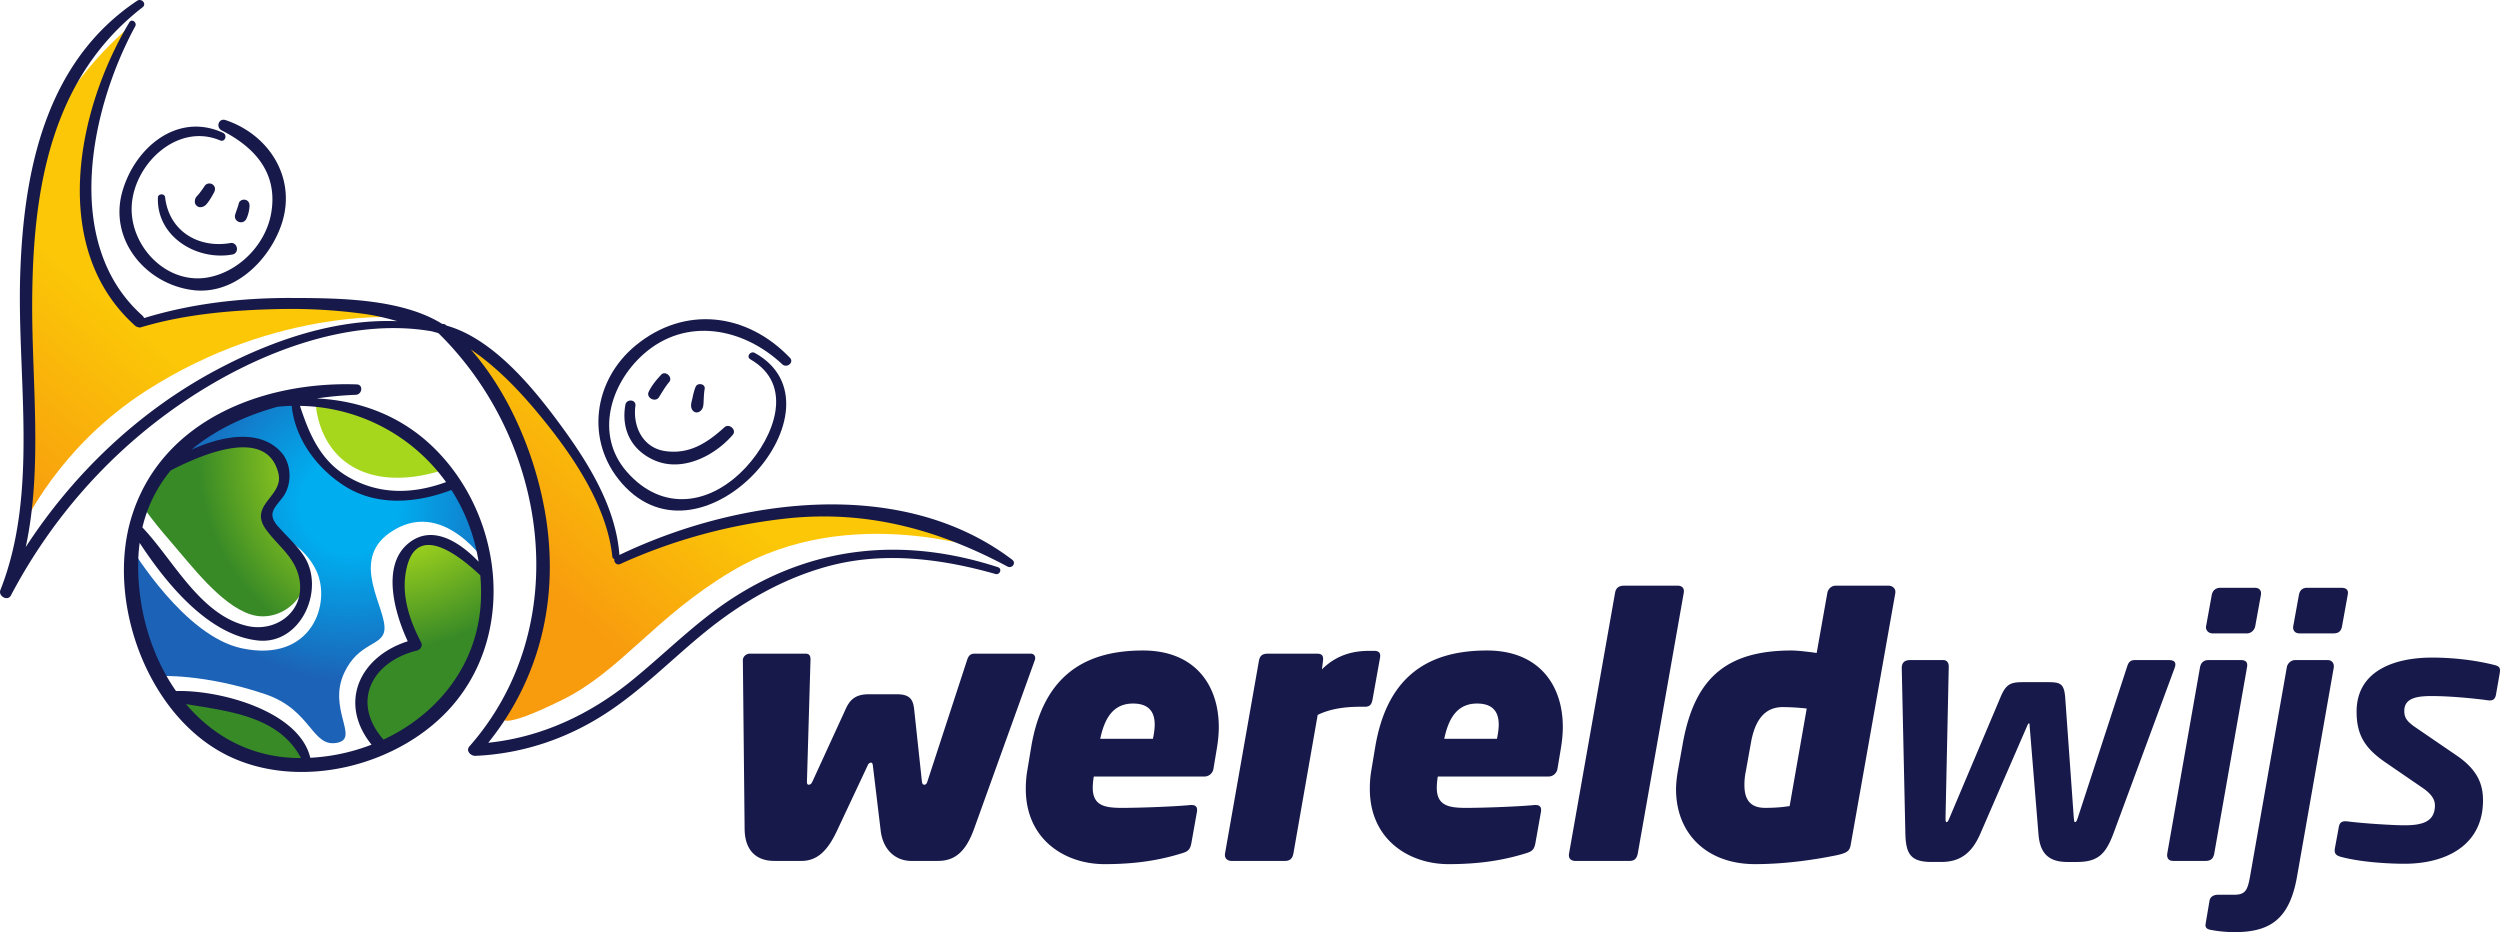 <svg xmlns="http://www.w3.org/2000/svg" viewBox="0 0 241.381 90"><defs><radialGradient cx="62.806%" cy="69.058%" fx="62.806%" fy="69.058%" r="49.968%" gradientTransform="matrix(.962 0 0 1 .024 0)" id="a"><stop stop-color="#00ADEF" offset="0%"/><stop stop-color="#00ADEF" offset="27.335%"/><stop stop-color="#1C63B7" offset="100%"/></radialGradient><radialGradient cx="17.359%" cy="140.344%" fx="17.359%" fy="140.344%" r="152.783%" gradientTransform="matrix(1 0 0 .611 0 .546)" id="b"><stop stop-color="#A6D71C" offset="0%"/><stop stop-color="#A6D71C" offset="43.568%"/><stop stop-color="#388A27" offset="100%"/></radialGradient><radialGradient cx="52.471%" cy="29.222%" fx="52.471%" fy="29.222%" r="258.319%" gradientTransform="matrix(.583 0 0 1 .219 0)" id="c"><stop stop-color="#A6D71C" offset="0%"/><stop stop-color="#A6D71C" offset="43.568%"/><stop stop-color="#388A27" offset="100%"/></radialGradient><radialGradient cx="155.7%" cy="438.012%" fx="155.7%" fy="438.012%" r="276.081%" gradientTransform="matrix(.522 0 0 1 .744 0)" id="d"><stop stop-color="#A6D71C" offset="0%"/><stop stop-color="#A6D71C" offset="43.568%"/><stop stop-color="#388A27" offset="100%"/></radialGradient><radialGradient cx="152.832%" cy="91.254%" fx="152.832%" fy="91.254%" r="120.884%" gradientTransform="matrix(1 0 0 .926 0 .067)" id="e"><stop stop-color="#A6D71C" offset="0%"/><stop stop-color="#A6D71C" offset="43.568%"/><stop stop-color="#388A27" offset="100%"/></radialGradient><linearGradient x1="78.244%" y1="25.544%" x2="47.837%" y2="-.195%" id="f"><stop stop-color="#FBC707" offset="0%"/><stop stop-color="#F89C0E" offset="100%"/></linearGradient><linearGradient x1="65.769%" y1="15.878%" x2="40.285%" y2="-23.154%" id="g"><stop stop-color="#FBC707" offset="0%"/><stop stop-color="#F89C0E" offset="100%"/></linearGradient></defs><g fill-rule="nonzero" fill="none"><path d="M21.798 69.824c-1.738-1.006-5.836-4.561-5.836-4.561s5.65 2.51 7.577 2.224c4.238-.632 3.76-4.285 3.453-4.915-.58-1.182-1.576-2.455-.732-3.476.711-.86 3.063-1.584 4.267-4.087 1.517-3.156-.415-8.968-7.185-7.527-5.587 1.187-10.537 9.577-10.582 9.503 0 0-1.493-3.419.609-8.277 1.684-3.89 2.003-3.91 2.003-3.91s4.28.26 10.227-1.743c4.506-1.517 4.499-5.183 6.955-4.696 2.201.436-.96 3.262.691 6.776 1.38 2.942 3.697 2.55 3.871 4.103.233 2.094-3.403 6.663.517 9.4 5.129 3.579 9.376-3.028 9.376-3.028s.002.85-1.131 4.13c-1.013 2.93-2.003 3.818-2.003 3.818s-2.839-2.012-7.832-1.068c-6.686 1.267-7.644 9.272-7.644 9.272s-4.865-.933-6.6-1.938" fill="url(#a)" transform="matrix(1 0 0 -1 0 110.076)"/><path d="M38.578 67.063c.822-3.23 1.58-4.824 1.58-4.824s-4.747-1.244-5.188-4.054c-.441-2.81 1.587-6.038 1.587-6.038s6.045 2.817 8.323 6.917c2.605 4.683 2.372 9.516 2.372 9.516s-2.783 3.267-5.02 3.723a2.663 2.663 0 0 1-.537.055c-2.039 0-3.872-2.324-3.117-5.295" fill="url(#b)" transform="matrix(1 0 0 -1 0 124.505)"/><path d="M30.48 46.13c0-.032.051-4.144 3.517-6.205 3.9-2.319 9.012-.247 9.012-.247s-1.718 2.394-5.109 4.311c-3.391 1.918-7.42 2.141-7.42 2.141Z" fill="url(#c)" transform="matrix(1 0 0 -1 0 84.956)"/><path d="M16.671 73.793s1.769-3.733 5.221-4.958c3.455-1.223 7.867-1.738 7.867-1.738s-.273 3.235-6.039 5.352c-3.33 1.222-5.165 1.482-6.12 1.482-.699 0-.929-.138-.929-.138" fill="url(#d)" transform="matrix(1 0 0 -1 0 141.028)"/><path d="m15.962 57.282-2.2-4.013s.597-1.024 2.676-3.418c2.08-2.393 4.851-6.117 7.736-7.07 3.03-1 6.255 2.064 4.97 4.752-.53 1.113-2.268 2.214-2.884 3.584-.615 1.37.208 2.48 1.04 4.107.833 1.627-.344 2.8-2.352 4.01-.323.194-.773.275-1.304.275-2.767 0-7.682-2.225-7.682-2.225" fill="url(#e)" transform="matrix(1 0 0 -1 0 102.097)"/><path d="M44.083 69.59s8.45-7.291 8.58-23.042c.062-7.251-4.103-13.723-4.103-13.723s-.547-1.4 5.762 1.72c5.625 2.78 8.898 7.984 16.355 12.42 11.461 6.814 25.06 1.846 25.06 1.846s-8.473 4.46-18.353 3.885c-7.722-.448-17.674-4.678-17.674-4.678s-1.018 4.055-1.761 5.734C53.623 63.513 44.083 69.59 44.083 69.59Z" fill="url(#f)" transform="matrix(1 0 0 -1 0 102.103)"/><path d="M4.312 39.256c-.993-3.402-2.016-7.95-1.755-18.83.223-9.2-.356-18.08-.356-18.08s3.365 7.682 11.958 13.178c12.749 8.156 24.743 7.116 25.435 6.992-.421.109-5.05 1.265-12.377 1.434-6.683.155-13.738-2.004-13.738-2.004s-3.07 2.63-4.207 6.708c-3.54 12.69 3.502 22.223 3.502 22.223s-6.635-5.354-8.462-11.621" fill="url(#g)" transform="matrix(1 0 0 -1 0 53.223)"/><g fill="#17194A"><path d="M72.442 34.688c4.314 2.467 2.277 7.504-.399 10.404-3.399 3.685-8.094 4.406-11.542.435-3.08-3.545-1.578-8.47 1.612-11.314 4.109-3.665 9.656-2.567 13.413.955.444.417 1.181-.166.74-.627-4.145-4.337-10.152-5.078-14.885-1.191-4.123 3.384-4.888 9.25-1.353 13.296 7.882 9.021 22.14-7.434 12.845-12.573-.419-.229-.852.374-.43.615"/><path d="M97.727 54.038c-10.71-8.12-26.54-5.905-37.921-.454-.354-4.774-3.152-9.13-5.931-12.882-2.58-3.482-6.361-8.023-10.753-9.263-.02-.017-.04-.037-.062-.054-.468-.388-1.155.361-.719.79 10.653 10.48 13.167 28.306 2.983 39.89-.384.438.146.934.583.914 4.516-.203 8.8-1.633 12.588-4.098 3.495-2.272 6.362-5.238 9.58-7.855 3.527-2.868 7.489-5.165 11.89-6.357 5.33-1.444 10.92-.736 16.15.751.43.123.674-.515.243-.655-8.94-2.908-17.668-2.15-25.608 2.98-3.548 2.292-6.47 5.295-9.73 7.944-4.038 3.286-8.725 5.492-13.878 6.025 5.167-6.42 6.92-14.367 5.437-22.522-.974-5.361-3.388-11.197-7.124-15.454 2.798 1.897 5.145 4.46 7.247 7.083 2.875 3.585 5.92 8.21 6.418 12.902a.282.282 0 0 0 .198.258c-.06.289.216.634.569.475a52.638 52.638 0 0 1 15.962-4.386c7.727-.852 14.64 1.012 21.418 4.627.446.237.884-.337.46-.659"/><path d="M43 31.473c-3.963-2.68-10.344-2.691-14.921-2.704-4.766-.013-9.604.54-14.168 1.942a.63.63 0 0 0-.173-.25c-7.75-6.92-5.04-19.896-.684-27.919.206-.378-.329-.777-.56-.392-5.102 8.47-7.768 21.858.554 29.298.083.079.19.128.304.14a.295.295 0 0 0 .224.023c4.39-1.322 9.115-1.694 13.675-1.777a51.983 51.983 0 0 1 7.93.477c1.098.147 2.146.405 3.18.698-6.066-.228-12.145 1.878-17.459 4.706C13.415 39.7 7.097 45.721 2.485 52.817c1.641-7.614.589-15.966.622-23.575C3.153 18.525 4.789 7.655 13.769.7c.425-.329-.1-.909-.53-.624C4.345 6.007 2.259 16.604 1.949 26.606c-.306 9.849 1.808 20.956-1.91 30.361-.236.596.702 1.115 1.01.53 4.519-8.582 11.302-15.74 19.707-20.591 6.096-3.518 13.814-6.158 20.943-4.915.299.084.6.165.904.241.451.113.833-.466.398-.76"/><path d="M21.53 12.82c-4.434-2.036-8.553 1.477-9.731 5.726-1.28 4.615 2.262 8.872 6.795 9.46 3.984.515 7.389-2.827 8.582-6.33 1.505-4.42-1.151-8.661-5.398-10.08-.668-.223-.966.694-.37.998 3.261 1.658 5.436 4.154 4.778 7.976-.511 2.973-3 5.559-5.925 6.181-4.111.874-7.778-2.986-7.54-6.923.247-4.056 4.454-7.999 8.535-6.269.473.202.73-.53.273-.74m20.199 30.262c-3.13-2.988-7.054-4.412-11.145-4.61a34.402 34.402 0 0 1 3.76-.35c.633-.024.763-.985.097-1.007-9.04-.302-18.828 3.447-21.722 12.752-2.533 8.145 1.51 19.275 9.267 23.088 7.034 3.46 16.711.977 21.727-4.862 6.222-7.245 4.727-18.602-1.984-25.01m1.338 3.465c-3.294 1.204-6.648 1.25-9.712-.66-2.474-1.543-3.531-4.068-4.39-6.698 5.794.106 10.922 2.932 14.102 7.358M25.69 51.134c1.196 1.646 2.83 2.663 3.218 4.808.557 3.08-2.24 5.141-5.038 4.495-4.564-1.054-7.157-6.414-10.12-9.512a13.424 13.424 0 0 1 2.737-5.508c3.073-1.58 9.305-4.242 10.394.295.535 2.225-2.938 3.02-1.191 5.422m-12.335 2.794c.017-.52.066-1.02.13-1.51 2.596 3.962 6.653 8.928 11.43 9.424 4.169.432 6.567-5.028 4.382-8.227-.703-1.028-1.606-1.842-2.433-2.766-1.119-1.25-.344-1.815.416-2.808.93-1.213.914-3.225-.14-4.389-2.056-2.267-5.73-1.576-8.659-.228 2.318-1.938 5.224-3.29 8.3-4.146.466-.048.932-.08 1.4-.093-.004.03-.01.057-.007.09.357 3.195 2.497 6.022 5.168 7.693 3.128 1.955 6.945 1.595 10.243.343a17.97 17.97 0 0 1 2.625 6.923c-1.827-1.906-4.509-3.665-6.806-1.75-2.596 2.162-1.296 6.742-.036 9.432-4.637 1.48-6.745 5.937-3.495 9.984a19.123 19.123 0 0 1-5.914 1.264c-1.074-4.519-8.743-6.565-12.964-6.441-2.513-3.597-3.795-8.253-3.64-12.795m4.606 14.053c4.224.71 8.948 1.176 11.1 5.21-4.68.018-8.433-2.056-11.1-5.21m19.067 3.429c-3.164-3.606-1.156-7.514 3.227-8.597.335-.083.582-.447.406-.784-1.2-2.291-2.047-4.918-1.318-7.494 1.143-4.028 5.193-.717 7.031 1.014.06.687.084 1.386.068 2.098-.14 6.354-4.096 11.278-9.414 13.763"/><path d="M23.06 19.623c-.088.368-.239.715-.347 1.076-.216.722.776 1.08 1.088.403.166-.363.286-.843.292-1.244.003-.242-.109-.463-.346-.551-.25-.093-.618.033-.686.316m-3.3-1.674c-.159.248-.33.488-.512.72a3.274 3.274 0 0 1-.185.216c-.199.209-.265.369-.248.66.012.228.272.458.497.46.43 0 .634-.276.86-.595.184-.263.342-.545.493-.828.144-.265.134-.581-.134-.77-.242-.168-.606-.116-.77.137m44.078 18.23c-.463.495-.914 1.038-1.207 1.653-.277.582.655 1.059.991.52.318-.505.602-1.01.988-1.468.383-.458-.364-1.142-.772-.706m3.315 1.19c-.133.335-.215.68-.289 1.031-.079.374-.25.8-.04 1.15.172.285.486.361.762.163.356-.254.333-.694.355-1.092.019-.353.027-.701.093-1.051.101-.524-.697-.665-.881-.201M15.246 19.076c-.132 3.773 3.743 6.118 7.186 5.5.714-.128.52-1.23-.195-1.108-3.114.533-5.924-1.182-6.294-4.42-.045-.393-.683-.368-.697.028M60.38 39.092c-.417 2.382.597 4.391 2.83 5.36 2.68 1.16 5.801-.445 7.54-2.47.407-.474-.348-1.14-.8-.73-1.663 1.51-3.384 2.635-5.72 2.302-2.174-.31-3.148-2.396-2.88-4.371.083-.63-.864-.701-.97-.091"/></g><path d="m99.915 63.733-5.879 16.33c-.825 2.27-1.925 3.06-3.472 3.06h-2.579c-1.547 0-2.75-1.1-2.956-2.957l-.757-6.292c-.034-.17-.068-.24-.172-.24-.102 0-.24.07-.309.24l-2.956 6.292c-.86 1.857-1.857 2.957-3.438 2.957H74.75c-1.548 0-2.82-.825-2.855-3.06l-.17-16.33c0-.344.343-.62.652-.62h5.398c.345 0 .481.173.481.552v.034l-.344 11.792c0 .206.069.275.172.275.138 0 .241-.069.344-.275l3.232-7.048c.377-.826.894-1.41 2.2-1.41h2.75c1.307 0 1.548.584 1.65 1.41l.757 7.048c.034.206.104.275.24.275.104 0 .207-.069.275-.275L93.384 63.7c.137-.413.343-.585.687-.585h5.467c.24 0 .411.172.411.413 0 .069 0 .138-.034.206m17.592 8.423-.344 2.062a.882.882 0 0 1-.86.757H105.61a6.542 6.542 0 0 0-.103 1.066c0 1.72 1.1 1.96 2.819 1.96 1.821 0 5.295-.138 6.601-.275h.138c.31 0 .515.137.515.446v.139l-.55 3.093c-.103.551-.275.791-.86.963-2.302.722-4.64 1.066-7.529 1.066-3.816 0-7.598-2.373-7.598-7.254 0-.55.036-1.136.139-1.754l.377-2.269c1.134-6.807 5.054-9.351 10.796-9.351 4.985 0 7.322 3.3 7.322 7.391 0 .653-.069 1.308-.171 1.96m-8.114-4.229c-1.926 0-2.75 1.445-3.163 3.404h5.088c.103-.482.171-.963.171-1.375 0-1.204-.55-2.029-2.096-2.029m17.832 1.1-2.337 13.34c-.07.378-.208.756-.827.756h-5.157c-.377 0-.72-.24-.618-.756l3.266-18.565c.07-.379.24-.688.826-.688h4.813c.377 0 .618.138.548.688l-.102.825c1.617-1.617 3.438-1.789 4.642-1.789h.379c.584 0 .652.31.584.688l-.723 4.023c-.069.343-.171.688-.721.688h-.482c-1.478 0-2.922.206-4.091.79m23.498 3.13-.344 2.061a.881.881 0 0 1-.858.757h-10.694a6.542 6.542 0 0 0-.102 1.066c0 1.72 1.1 1.96 2.82 1.96 1.82 0 5.294-.138 6.6-.275h.138c.309 0 .514.137.514.446v.139l-.549 3.093c-.104.551-.277.791-.86.963-2.304.722-4.64 1.066-7.529 1.066-3.816 0-7.598-2.373-7.598-7.254 0-.55.033-1.136.137-1.754l.378-2.269c1.135-6.807 5.054-9.351 10.795-9.351 4.987 0 7.324 3.3 7.324 7.391 0 .653-.069 1.308-.171 1.96m-8.115-4.229c-1.925 0-2.75 1.445-3.163 3.404h5.088c.104-.482.172-.963.172-1.375 0-1.204-.55-2.029-2.097-2.029m19.963-10.692-4.434 25.132c-.104.585-.378.757-.826.757h-5.19c-.448 0-.722-.242-.619-.757l4.436-25.132c.067-.377.274-.687.857-.687h5.192c.447 0 .654.275.584.687m20.431 0-4.296 24.239c-.104.653-.275.858-1.375 1.1-1.857.378-4.78.858-7.873.858-4.711 0-7.632-2.99-7.632-7.22 0-.55.068-1.134.17-1.753l.482-2.68c1.135-6.362 4.263-8.974 10.521-8.974.55 0 1.718.137 2.406.24l1.032-5.81c.068-.377.412-.687.79-.687h5.122c.345 0 .653.24.653.584v.103ZM172.14 68.271c-1.926 0-2.751 1.513-3.094 3.507l-.481 2.681c-.093.441-.14.89-.137 1.342 0 1.34.515 2.2 1.993 2.2.997 0 1.72-.07 2.372-.172l1.65-9.42a22.974 22.974 0 0 0-2.303-.138m37.264-4.538c.48 0 .79.172.55.79l-5.845 15.814c-.756 2.064-1.478 2.889-3.575 2.889h-.929c-1.855 0-2.647-.893-2.785-2.681l-.859-10.52c0-.138 0-.172-.068-.172-.069 0-.069.034-.138.171l-4.572 10.521c-.79 1.788-1.891 2.68-3.748 2.68h-.928c-2.097 0-2.51-.824-2.543-2.887l-.345-15.813c0-.414.138-.792.825-.792h3.197c.345 0 .516.274.516.62l-.31 14.541c0 .344 0 .482.104.482.103 0 .172-.138.31-.482l4.881-11.55c.55-1.342 1.032-1.479 2.2-1.479h2.408c1.168 0 1.546.137 1.65 1.478l.824 11.551c.036.344.036.482.139.482.102 0 .171-.172.275-.482l4.744-14.542c.102-.309.24-.619.722-.619h3.3Zm6.968 0c.378 0 .687.138.584.688l-3.163 17.98c-.068.379-.241.722-.825.722h-3.163c-.413 0-.618-.275-.55-.722l3.163-17.98c.07-.378.31-.688.79-.688h3.164Zm1.34-6.98c.413 0 .655.242.585.688l-.55 3.027c-.07.377-.413.687-.79.687h-3.337c-.377 0-.686-.31-.618-.687l.55-3.028c.068-.376.345-.687.826-.687h3.334Zm7.624 7.668-3.54 20.146c-.721 4.196-2.613 5.433-6.052 5.433a12.544 12.544 0 0 1-2.233-.207c-.448-.069-.62-.24-.55-.619l.377-2.234c.07-.344.378-.55.825-.55h1.547c1.1 0 1.307-.447 1.547-1.823l3.541-20.146c.07-.378.413-.688.791-.688h3.163c.344 0 .584.24.584.584v.104Zm.723-7.668c.481 0 .722.207.618.688l-.548 3.026c-.07.378-.242.688-.826.688h-3.3c-.413 0-.654-.31-.586-.688l.55-3.026c.069-.377.276-.688.791-.688h3.3Zm14.813 7.462c.38.103.586.206.482.79l-.343 1.958c-.069.483-.241.724-.791.656-.929-.138-3.472-.413-5.432-.413-1.272 0-2.647.137-2.647 1.41 0 .584.137.961 1.031 1.58l4.022 2.75c2.064 1.41 2.546 2.82 2.546 4.333 0 4.297-3.51 6.12-7.6 6.12-1.135 0-4.09-.104-6.188-.688-.447-.138-.584-.344-.516-.79l.38-2.064c.068-.378.24-.62.823-.55 1.617.206 4.47.378 5.502.378 1.684 0 2.957-.309 2.957-1.925 0-.55-.31-1.067-1.135-1.65l-3.61-2.476c-1.96-1.34-2.819-2.612-2.819-4.916 0-4.126 3.954-5.226 7.254-5.226 2.063 0 4.195.241 6.084.723" fill="#17194A"/></g></svg>